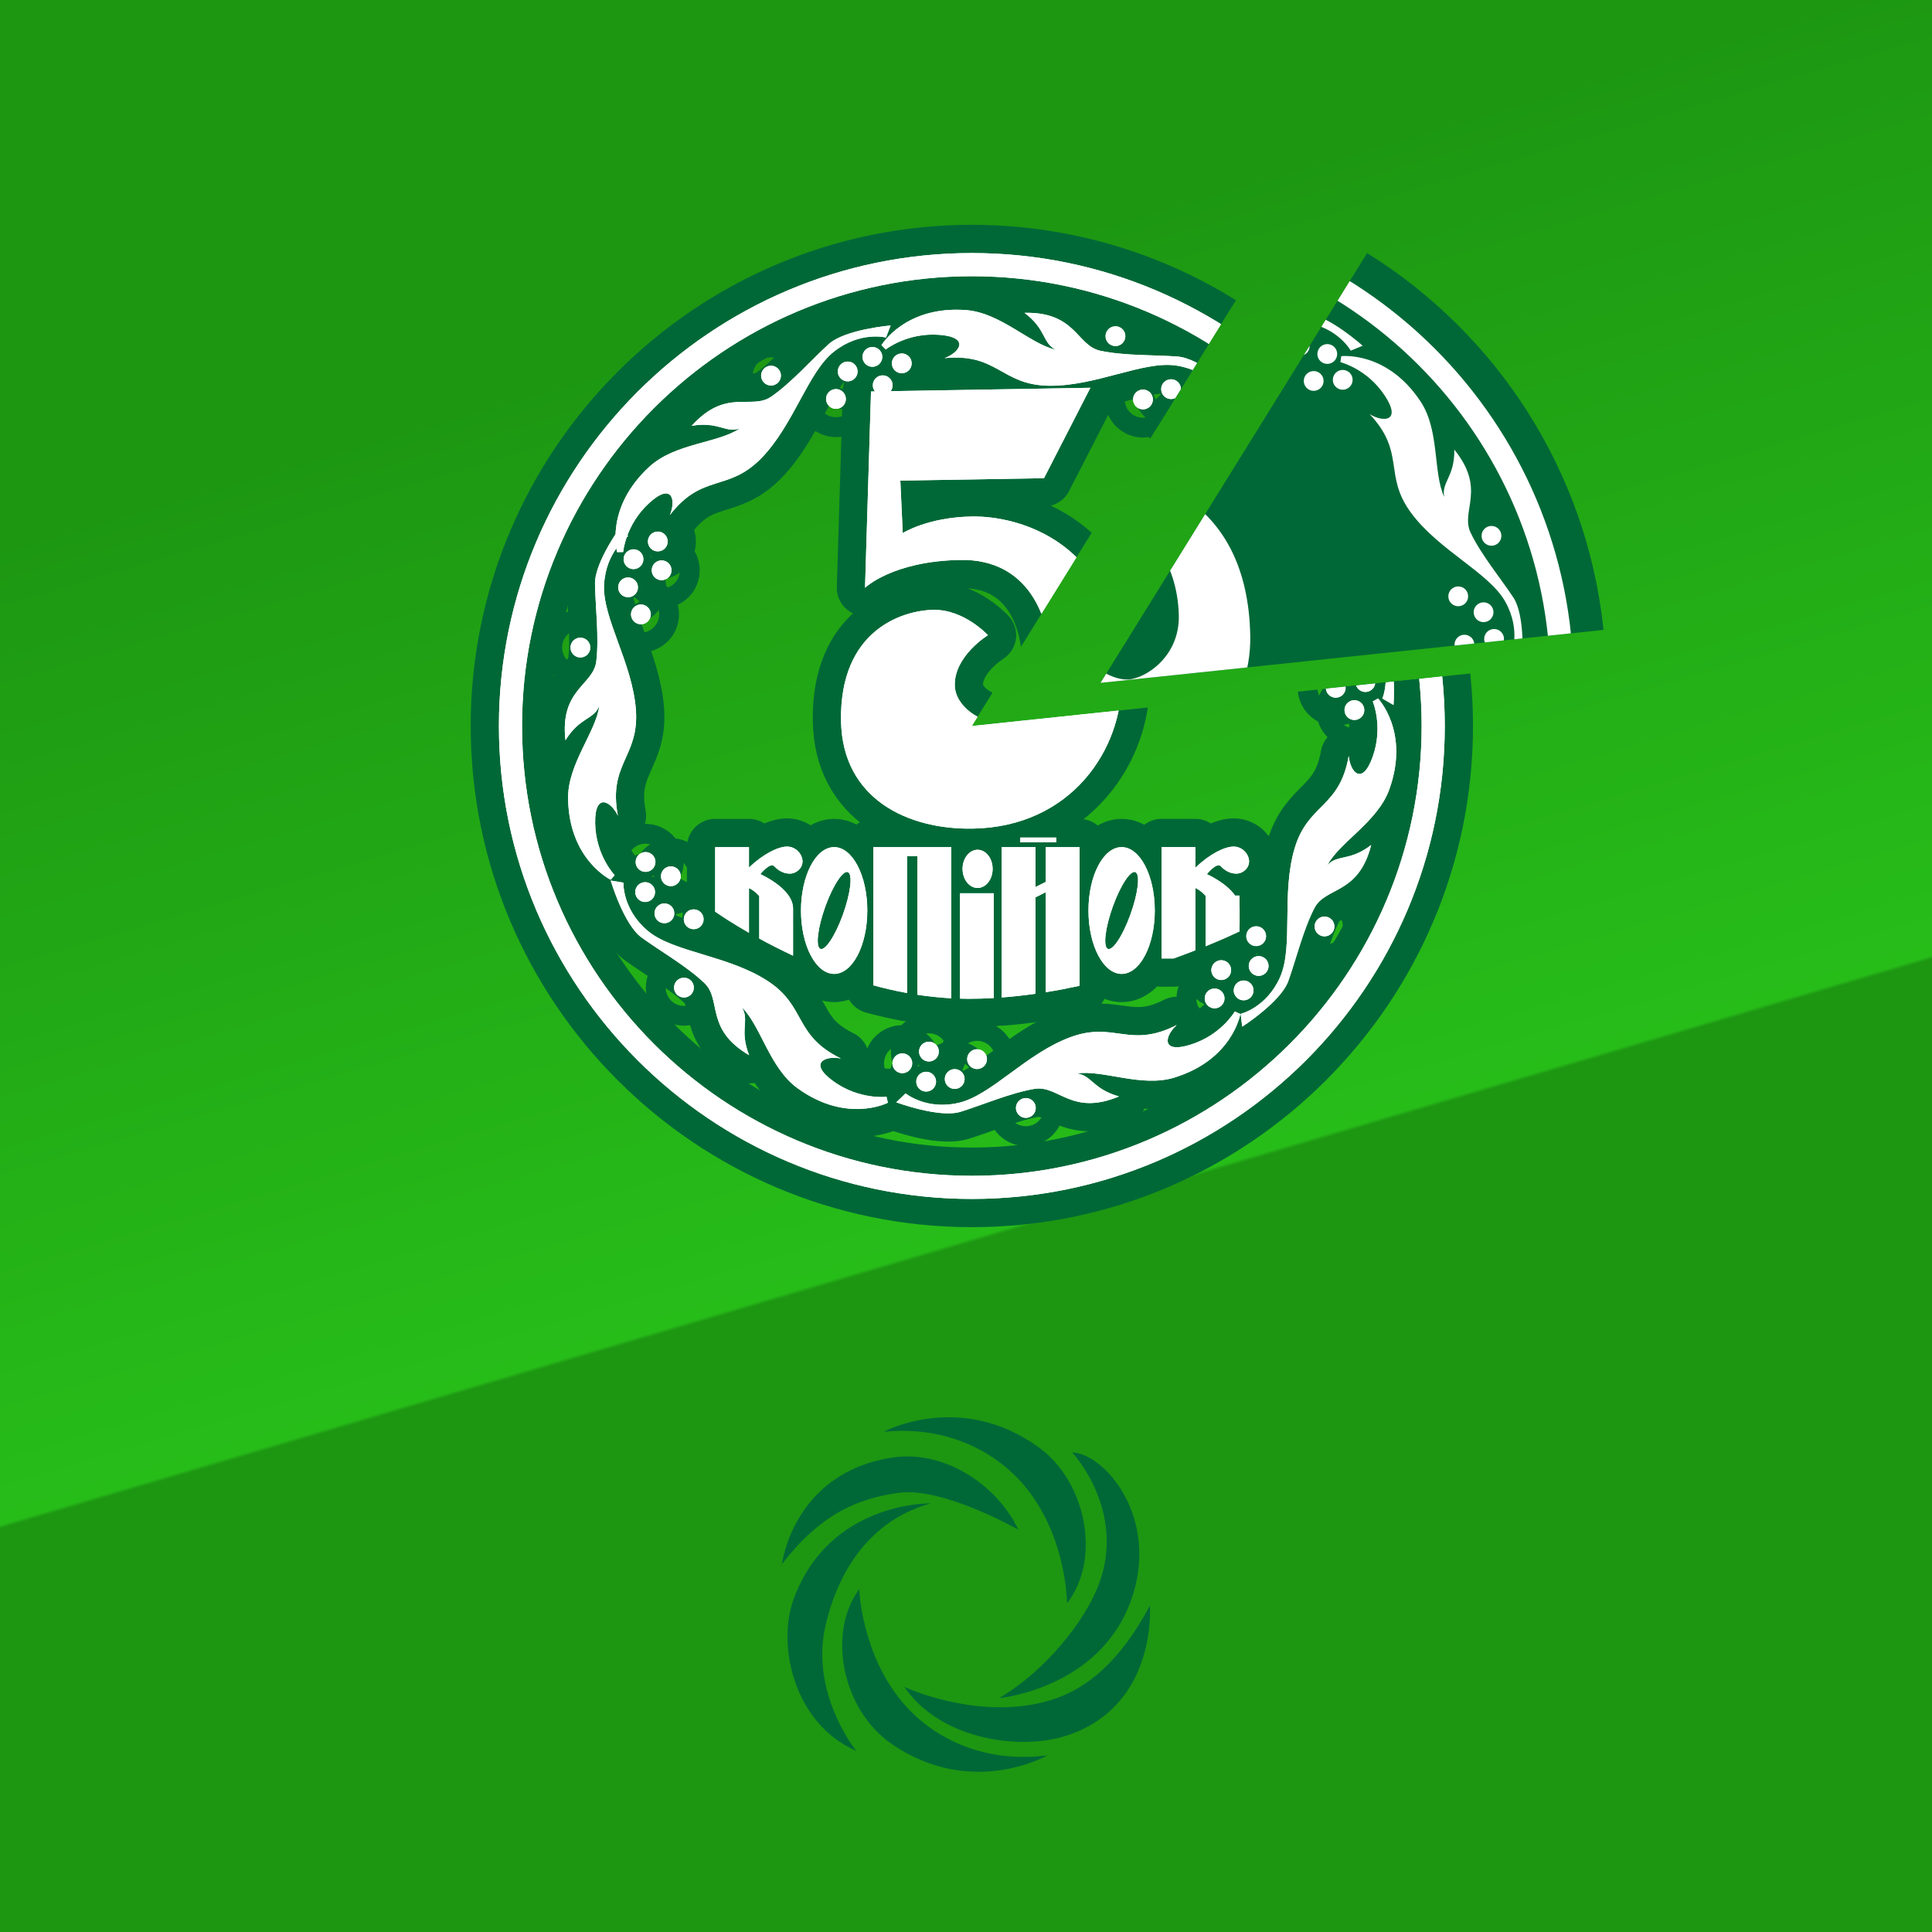 <?xml version="1.0" encoding="utf-8"?>
<!-- Generator: Adobe Illustrator 16.0.0, SVG Export Plug-In . SVG Version: 6.00 Build 0)  -->
<!DOCTYPE svg PUBLIC "-//W3C//DTD SVG 1.1//EN" "http://www.w3.org/Graphics/SVG/1.1/DTD/svg11.dtd">
<svg version="1.1" id="Clipart_2" xmlns="http://www.w3.org/2000/svg" xmlns:xlink="http://www.w3.org/1999/xlink" x="0px" y="0px"
	 width="120px" height="120px" viewBox="0 0 120 120" enable-background="new 0 0 120 120" xml:space="preserve">
<rect x="0" y="0" width="120" height="120" fill="#333333" stroke="none"/>
<linearGradient id="SVGID_1_" gradientUnits="userSpaceOnUse" x1="47.615" y1="17.991" x2="81.615" y2="133.323">
	<stop  offset="0" style="stop-color:#1D9612"/>
	<stop  offset="0.5" style="stop-color:#27BD19"/>
	<stop  offset="0.502" style="stop-color:#1D9612"/>
</linearGradient>
<rect fill="url(#SVGID_1_)" width="120" height="120"/>
<g>
	<path fill="#006837" d="M66.598,90.215c0,0,3.406,3.627,1.633,8.244c-0.855,2.226-3.264,5.299-6.165,7.012
		c0,0,6.223-0.573,8.189-6.083C72.068,94.305,68.629,90.289,66.598,90.215z"/>
	<path fill="#006837" d="M56.175,104.778c0,0,4.609,2.161,9.049,0.833c2.349-0.703,4.396-2.508,6.196-5.878
		c0,0,0.504,6.378-5.371,8.129C63.216,108.706,58.379,108.021,56.175,104.778z"/>
	<path fill="#006837" d="M53.369,98.708c0,0,0.119,3.974,2.689,7.032c1.756,2.089,4.888,3.822,8.998,3.288
		c0,0-4.679,2.703-9.652-0.691C52.328,106.236,51.344,101.446,53.369,98.708z"/>
	<path fill="#006837" d="M66.276,99.579c0,0-0.007-3.977-2.489-7.106c-1.695-2.139-4.777-3.958-8.902-3.541
		c0,0,4.754-2.57,9.631,0.963C67.529,92.082,68.379,96.898,66.276,99.579z"/>
	<path fill="#006837" d="M57.806,93.376c0,0-6.308-0.131-8.519,5.969c-1.042,2.881,0.037,7.725,3.895,9.404
		c0,0-2.882-3.538-1.909-7.777C51.898,98.241,53.582,94.563,57.806,93.376z"/>
	<path fill="#006837" d="M48.57,97.146c0,0,0.688-5.703,6.902-6.619c3.202-0.473,6.471,1.717,7.777,4.483c0,0-4.648-2.656-7.42-2.29
		C52.626,93.144,50.532,94.611,48.57,97.146z"/>
</g>
<g>
	<defs>
		<path id="SVGID_27_" d="M60.363,45.094l16.556-26.695c-4.808-2.988-10.479-4.718-16.556-4.718
			c-17.35,0-31.413,14.064-31.413,31.413s14.063,31.413,31.413,31.413s31.413-14.064,31.413-31.413c0-1.111-0.06-2.209-0.172-3.291
			L60.363,45.094z"/>
	</defs>
	<clipPath id="SVGID_2_">
		<use xlink:href="#SVGID_27_"  overflow="visible"/>
	</clipPath>
	<g clip-path="url(#SVGID_2_)">
		<g>
			
				<path fill="none" stroke="#006837" stroke-width="3.507" stroke-linecap="round" stroke-linejoin="round" stroke-miterlimit="10" d="
				M54.1,24.316l13.625-0.23l-2.881,5.615l-8.923,0.151l0.15,3.261c0,0,1.52-0.985,4.303-1.032
				c2.782-0.047,9.143,1.476,9.289,10.112c0.072,4.318-3.108,9.17-9.25,9.274c-4.03,0.068-8.093-1.842-8.175-6.688
				c-0.096-5.65,3.818-6.868,5.737-6.9c1.919-0.032,3.386,1.574,3.386,1.574s-2.09,1.283-2.058,3.107
				c0.021,1.357,1.671,2.342,2.726,2.324c1.057-0.018,3.24-1.37,3.196-3.961c-0.043-2.591-1.353-6.215-5.574-6.144
				c-4.222,0.071-5.922,1.731-5.922,1.731L54.1,24.316z"/>
			<g>
				
					<path fill="none" stroke="#006837" stroke-width="3.507" stroke-linecap="round" stroke-linejoin="round" stroke-miterlimit="10" d="
					M38.378,50.665c-0.618-3.245,1.324-3.636,1.12-6.554c-0.203-2.918-2.096-5.731-1.978-7.809c0.119-2.078,1.487-2.998,1.487-2.998
					l-0.37-0.711c0,0-1.705,2.284-1.681,3.667c0.022,1.384,0.261,3.327,0.081,4.817c-0.18,1.489-2.277,1.729-1.916,4.902
					c0.897-1.451,1.751-1.26,2.105-2.138c-0.218,1.644-1.979,3.622-1.941,5.773c0.064,3.792,2.648,5.029,2.648,5.029l0.242-0.286
					c0,0-1.176-1.226-1.209-3.224C36.935,49.177,37.954,49.774,38.378,50.665z"/>
				
					<circle fill="none" stroke="#006837" stroke-width="3.507" stroke-linecap="round" stroke-linejoin="round" stroke-miterlimit="10" cx="36.049" cy="40.222" r="0.615"/>
				
					<circle fill="none" stroke="#006837" stroke-width="3.507" stroke-linecap="round" stroke-linejoin="round" stroke-miterlimit="10" cx="39.808" cy="38.16" r="0.615"/>
				
					<circle fill="none" stroke="#006837" stroke-width="3.507" stroke-linecap="round" stroke-linejoin="round" stroke-miterlimit="10" cx="39.01" cy="36.481" r="0.615"/>
				
					<circle fill="none" stroke="#006837" stroke-width="3.507" stroke-linecap="round" stroke-linejoin="round" stroke-miterlimit="10" cx="41.094" cy="35.421" r="0.615"/>
				
					<circle fill="none" stroke="#006837" stroke-width="3.507" stroke-linecap="round" stroke-linejoin="round" stroke-miterlimit="10" cx="40.858" cy="33.632" r="0.615"/>
				
					<circle fill="none" stroke="#006837" stroke-width="3.507" stroke-linecap="round" stroke-linejoin="round" stroke-miterlimit="10" cx="39.348" cy="34.733" r="0.615"/>
			</g>
			<g>
				
					<path fill="none" stroke="#006837" stroke-width="3.507" stroke-linecap="round" stroke-linejoin="round" stroke-miterlimit="10" d="
					M51.76,67.157c-1.586-1.148-0.496-1.604,0.471-1.411c-2.966-1.453-2.114-3.24-4.57-4.829c-2.455-1.589-5.842-1.763-7.432-3.105
					c-1.59-1.342-1.506-2.989-1.506-2.989l-0.79-0.13c0,0,0.804,2.734,1.924,3.545c1.12,0.812,2.818,1.788,3.9,2.826
					c1.084,1.039,0.018,2.86,2.771,4.475c-0.62-1.589,0.044-2.157-0.444-2.967c1.184,1.161,1.708,3.756,3.452,5.019
					c3.07,2.224,5.611,0.901,5.611,0.901l-0.083-0.367C55.063,68.124,53.377,68.329,51.76,67.157z"/>
				
					<circle fill="none" stroke="#006837" stroke-width="3.507" stroke-linecap="round" stroke-linejoin="round" stroke-miterlimit="10" cx="42.481" cy="61.342" r="0.615"/>
				
					<circle fill="none" stroke="#006837" stroke-width="3.507" stroke-linecap="round" stroke-linejoin="round" stroke-miterlimit="10" cx="43.087" cy="57.098" r="0.615"/>
				
					<circle fill="none" stroke="#006837" stroke-width="3.507" stroke-linecap="round" stroke-linejoin="round" stroke-miterlimit="10" cx="41.267" cy="56.728" r="0.615"/>
				
					<circle fill="none" stroke="#006837" stroke-width="3.507" stroke-linecap="round" stroke-linejoin="round" stroke-miterlimit="10" cx="41.668" cy="54.426" r="0.615"/>
				
					<circle fill="none" stroke="#006837" stroke-width="3.507" stroke-linecap="round" stroke-linejoin="round" stroke-miterlimit="10" cx="40.096" cy="53.539" r="0.615"/>
				
					<circle fill="none" stroke="#006837" stroke-width="3.507" stroke-linecap="round" stroke-linejoin="round" stroke-miterlimit="10" cx="40.071" cy="55.409" r="0.615"/>
			</g>
			<g>
				
					<path fill="none" stroke="#006837" stroke-width="3.507" stroke-linecap="round" stroke-linejoin="round" stroke-miterlimit="10" d="
					M73.092,63.664c-2.941,1.5-3.859-0.254-6.605,0.756c-2.744,1.011-4.916,3.613-6.944,4.08c-2.028,0.467-3.294-0.589-3.294-0.589
					l-0.579,0.555c0,0,2.669,0.998,3.99,0.589c1.322-0.408,3.121-1.181,4.603-1.424c1.48-0.244,2.297,1.703,5.241,0.47
					c-1.643-0.458-1.699-1.33-2.641-1.425c1.64-0.25,4.03,0.888,6.087,0.252c3.621-1.121,4.089-3.947,4.089-3.947l-0.344-0.154
					c0,0-0.848,1.471-2.757,2.062C72.068,65.466,72.356,64.32,73.092,63.664z"/>
				
					<circle fill="none" stroke="#006837" stroke-width="3.507" stroke-linecap="round" stroke-linejoin="round" stroke-miterlimit="10" cx="63.717" cy="68.817" r="0.615"/>
				
					<circle fill="none" stroke="#006837" stroke-width="3.507" stroke-linecap="round" stroke-linejoin="round" stroke-miterlimit="10" cx="60.687" cy="65.785" r="0.615"/>
				
					<circle fill="none" stroke="#006837" stroke-width="3.507" stroke-linecap="round" stroke-linejoin="round" stroke-miterlimit="10" cx="59.298" cy="67.02" r="0.615"/>
				
					<circle fill="none" stroke="#006837" stroke-width="3.507" stroke-linecap="round" stroke-linejoin="round" stroke-miterlimit="10" cx="57.698" cy="65.316" r="0.615"/>
				
					<circle fill="none" stroke="#006837" stroke-width="3.507" stroke-linecap="round" stroke-linejoin="round" stroke-miterlimit="10" cx="56.045" cy="66.042" r="0.615"/>
				
					<circle fill="none" stroke="#006837" stroke-width="3.507" stroke-linecap="round" stroke-linejoin="round" stroke-miterlimit="10" cx="57.525" cy="67.184" r="0.615"/>
			</g>
			<g>
				
					<path fill="none" stroke="#006837" stroke-width="3.507" stroke-linecap="round" stroke-linejoin="round" stroke-miterlimit="10" d="
					M86.295,49.024c1.278-3.57-0.702-5.64-0.702-5.64l-0.329,0.182c0,0,0.668,1.562-0.005,3.444
					c-0.66,1.843-1.403,0.923-1.487-0.059c-0.565,3.254-2.52,2.936-3.359,5.737c-0.84,2.802-0.062,6.102-0.904,8.004
					c-0.845,1.902-2.449,2.281-2.449,2.281l0.096,0.795c0,0,2.4-1.535,2.866-2.838c0.467-1.303,0.929-3.206,1.623-4.535
					c0.694-1.331,2.741-0.815,3.522-3.911c-1.353,1.04-2.083,0.561-2.725,1.256C83.225,52.281,85.571,51.052,86.295,49.024z"/>
				
					<circle fill="none" stroke="#006837" stroke-width="3.507" stroke-linecap="round" stroke-linejoin="round" stroke-miterlimit="10" cx="82.267" cy="57.544" r="0.615"/>
				
					<circle fill="none" stroke="#006837" stroke-width="3.507" stroke-linecap="round" stroke-linejoin="round" stroke-miterlimit="10" cx="78.023" cy="58.148" r="0.615"/>
				
					<circle fill="none" stroke="#006837" stroke-width="3.507" stroke-linecap="round" stroke-linejoin="round" stroke-miterlimit="10" cx="78.177" cy="59.999" r="0.615"/>
				
					<circle fill="none" stroke="#006837" stroke-width="3.507" stroke-linecap="round" stroke-linejoin="round" stroke-miterlimit="10" cx="75.853" cy="60.256" r="0.615"/>
				
					<circle fill="none" stroke="#006837" stroke-width="3.507" stroke-linecap="round" stroke-linejoin="round" stroke-miterlimit="10" cx="75.442" cy="62.014" r="0.615"/>
				
					<circle fill="none" stroke="#006837" stroke-width="3.507" stroke-linecap="round" stroke-linejoin="round" stroke-miterlimit="10" cx="77.244" cy="61.516" r="0.615"/>
			</g>
			<g>
				
					<path fill="none" stroke="#006837" stroke-width="3.507" stroke-linecap="round" stroke-linejoin="round" stroke-miterlimit="10" d="
					M77.076,28.4c2.264,2.406,0.835,3.777,2.572,6.131c1.737,2.353,4.844,3.711,5.858,5.528s0.355,3.328,0.355,3.328l0.693,0.401
					c0,0,0.212-2.842-0.55-3.997c-0.763-1.155-2.006-2.667-2.653-4.02c-0.647-1.354,0.992-2.683-1.013-5.165
					c0.02,1.705-0.803,2.002-0.631,2.933c-0.698-1.504-0.273-4.117-1.46-5.914c-2.089-3.165-4.933-2.823-4.933-2.823l-0.052,0.372
					c0,0,1.65,0.403,2.75,2.072C79.093,28.88,77.912,28.923,77.076,28.4z"/>
				
					<circle fill="none" stroke="#006837" stroke-width="3.507" stroke-linecap="round" stroke-linejoin="round" stroke-miterlimit="10" cx="84.645" cy="35.961" r="0.615"/>
				
					<circle fill="none" stroke="#006837" stroke-width="3.507" stroke-linecap="round" stroke-linejoin="round" stroke-miterlimit="10" cx="82.581" cy="39.719" r="0.615"/>
				
					<circle fill="none" stroke="#006837" stroke-width="3.507" stroke-linecap="round" stroke-linejoin="round" stroke-miterlimit="10" cx="84.153" cy="40.707" r="0.615"/>
				
					<circle fill="none" stroke="#006837" stroke-width="3.507" stroke-linecap="round" stroke-linejoin="round" stroke-miterlimit="10" cx="82.965" cy="42.719" r="0.615"/>
				
					<circle fill="none" stroke="#006837" stroke-width="3.507" stroke-linecap="round" stroke-linejoin="round" stroke-miterlimit="10" cx="84.124" cy="44.104" r="0.615"/>
				
					<circle fill="none" stroke="#006837" stroke-width="3.507" stroke-linecap="round" stroke-linejoin="round" stroke-miterlimit="10" cx="84.807" cy="42.364" r="0.615"/>
			</g>
			<g>
				
					<path fill="none" stroke="#006837" stroke-width="3.507" stroke-linecap="round" stroke-linejoin="round" stroke-miterlimit="10" d="
					M58.671,22.244c3.288-0.319,3.5,1.649,6.425,1.714c2.924,0.065,5.897-1.562,7.955-1.254c2.059,0.309,2.851,1.755,2.851,1.755
					l0.742-0.304c0,0-2.118-1.906-3.498-2.009c-1.381-0.104-3.337-0.044-4.805-0.36c-1.466-0.315-1.514-2.426-4.706-2.356
					c1.363,1.027,1.095,1.859,1.937,2.293c-1.617-0.368-3.425-2.302-5.572-2.463c-3.781-0.282-5.249,2.177-5.249,2.177l0.263,0.269
					c0,0,1.327-1.059,3.32-0.91C60.284,20.941,59.597,21.902,58.671,22.244z"/>
				
					<circle fill="none" stroke="#006837" stroke-width="3.507" stroke-linecap="round" stroke-linejoin="round" stroke-miterlimit="10" cx="69.283" cy="20.88" r="0.615"/>
				
					<circle fill="none" stroke="#006837" stroke-width="3.507" stroke-linecap="round" stroke-linejoin="round" stroke-miterlimit="10" cx="70.993" cy="24.811" r="0.615"/>
				
					<circle fill="none" stroke="#006837" stroke-width="3.507" stroke-linecap="round" stroke-linejoin="round" stroke-miterlimit="10" cx="72.737" cy="24.171" r="0.614"/>
				
					<circle fill="none" stroke="#006837" stroke-width="3.507" stroke-linecap="round" stroke-linejoin="round" stroke-miterlimit="10" cx="73.602" cy="26.342" r="0.615"/>
				
					<circle fill="none" stroke="#006837" stroke-width="3.507" stroke-linecap="round" stroke-linejoin="round" stroke-miterlimit="10" cx="75.405" cy="26.272" r="0.615"/>
				
					<circle fill="none" stroke="#006837" stroke-width="3.507" stroke-linecap="round" stroke-linejoin="round" stroke-miterlimit="10" cx="74.447" cy="24.667" r="0.615"/>
			</g>
			<g>
				
					<path fill="none" stroke="#006837" stroke-width="3.507" stroke-linecap="round" stroke-linejoin="round" stroke-miterlimit="10" d="
					M41.607,31.99c2.021-2.612,3.601-1.417,5.652-3.501c2.052-2.084,2.905-5.365,4.541-6.652c1.635-1.287,3.23-0.872,3.23-0.872
					l0.288-0.748c0,0-2.841,0.235-3.86,1.169c-1.022,0.934-2.32,2.399-3.556,3.251s-2.805-0.561-4.941,1.811
					c1.682-0.288,2.104,0.478,2.995,0.163c-1.376,0.925-4.023,0.915-5.611,2.368c-2.798,2.56-2.015,5.315-2.015,5.315l0.376-0.007
					c0,0,0.14-1.693,1.614-3.041C41.765,29.923,41.992,31.082,41.607,31.99z"/>
				
					<circle fill="none" stroke="#006837" stroke-width="3.507" stroke-linecap="round" stroke-linejoin="round" stroke-miterlimit="10" cx="47.889" cy="23.331" r="0.615"/>
				
					<circle fill="none" stroke="#006837" stroke-width="3.507" stroke-linecap="round" stroke-linejoin="round" stroke-miterlimit="10" cx="51.923" cy="24.781" r="0.615"/>
				
					<circle fill="none" stroke="#006837" stroke-width="3.507" stroke-linecap="round" stroke-linejoin="round" stroke-miterlimit="10" cx="52.652" cy="23.072" r="0.615"/>
				
					<circle fill="none" stroke="#006837" stroke-width="3.507" stroke-linecap="round" stroke-linejoin="round" stroke-miterlimit="10" cx="54.827" cy="23.93" r="0.615"/>
				
					<circle fill="none" stroke="#006837" stroke-width="3.507" stroke-linecap="round" stroke-linejoin="round" stroke-miterlimit="10" cx="56.011" cy="22.569" r="0.615"/>
				
					<circle fill="none" stroke="#006837" stroke-width="3.507" stroke-linecap="round" stroke-linejoin="round" stroke-miterlimit="10" cx="54.186" cy="22.167" r="0.615"/>
			</g>
			
				<path fill="none" stroke="#006837" stroke-width="3.507" stroke-linecap="round" stroke-linejoin="round" stroke-miterlimit="10" d="
				M48.086,53.801c0.251,0.264,0.574,0.462,0.969,0.462c0.396,0,0.791-0.33,0.791-0.758c0-0.428-0.395-0.922-0.958-0.922
				c-0.564,0-1.485,0.461-2.348,1.284c-0.008,0.008-0.014,0.014-0.021,0.021v-1.272H44.42v4.009c0.4,0.276,1.123,0.753,2.099,1.312
				v-2.779c0.409,0.198,0.64,0.506,0.64,0.506v2.632c0.625,0.342,1.328,0.703,2.099,1.062v-2.933c0-1.24-2.034-2.13-2.034-2.13
				S47.833,53.538,48.086,53.801z"/>
			
				<path fill="none" stroke="#006837" stroke-width="3.507" stroke-linecap="round" stroke-linejoin="round" stroke-miterlimit="10" d="
				M75.822,53.801c0.251,0.264,0.574,0.462,0.969,0.462c0.396,0,0.792-0.33,0.792-0.758c0-0.428-0.396-0.922-0.96-0.922
				c-0.563,0-1.483,0.461-2.347,1.284c-0.011,0.011-0.021,0.021-0.031,0.031v-1.283h-2.099v6.917h0.747
				c0.484-0.174,0.935-0.344,1.352-0.507v-3.873c0.372,0.177,0.599,0.444,0.64,0.497v3.122c1.032-0.42,1.765-0.759,2.099-0.918
				V57.45c0.003,0.001,0.007,0.001,0.01,0.003v-1.027c0-0.035-0.008-0.069-0.01-0.104v-0.696h-0.271
				c-0.557-0.805-1.753-1.33-1.753-1.33S75.57,53.538,75.822,53.801z"/>
			
				<path fill="none" stroke="#006837" stroke-width="3.507" stroke-linecap="round" stroke-linejoin="round" stroke-miterlimit="10" d="
				M61.728,61.989v-6.507H59.63v6.544c0.175,0.004,0.349,0.01,0.522,0.01C60.679,62.037,61.203,62.02,61.728,61.989z"/>
			
				<path fill="none" stroke="#006837" stroke-width="3.507" stroke-linecap="round" stroke-linejoin="round" stroke-miterlimit="10" d="
				M58.936,52.616h-1.953h-0.64h-1.97h-0.127v8.585c0.681,0.185,1.381,0.347,2.097,0.478v-8.503h0.64v8.611
				c0.689,0.106,1.39,0.179,2.099,0.218v-9.388H58.936z"/>
			
				<path fill="none" stroke="#006837" stroke-width="3.507" stroke-linecap="round" stroke-linejoin="round" stroke-miterlimit="10" d="
				M64.956,52.616v2.159l-0.641,0.322v-2.481h-2.099v9.338c0.705-0.053,1.406-0.131,2.099-0.23v-5.988l0.641-0.322v6.214
				c0.712-0.115,1.413-0.25,2.097-0.399v-8.613H64.956z"/>
			
				<rect x="63.374" y="52.023" fill="none" stroke="#006837" stroke-width="3.507" stroke-linecap="round" stroke-linejoin="round" stroke-miterlimit="10" width="2.228" height="0.296"/>
			
				<ellipse fill="none" stroke="#006837" stroke-width="3.507" stroke-linecap="round" stroke-linejoin="round" stroke-miterlimit="10" cx="60.72" cy="53.967" rx="0.934" ry="1.186"/>
			
				<path fill="none" stroke="#006837" stroke-width="3.507" stroke-linecap="round" stroke-linejoin="round" stroke-miterlimit="10" d="
				M51.811,52.616c-1.137,0-2.06,1.762-2.06,3.937s0.923,3.937,2.06,3.937c1.138,0,2.059-1.762,2.059-3.937
				S52.948,52.616,51.811,52.616z M50.946,58.932c-0.298-0.147-0.153-1.333,0.324-2.647c0.477-1.315,1.105-2.26,1.403-2.112
				c0.3,0.147,0.154,1.333-0.323,2.646C51.874,58.134,51.245,59.08,50.946,58.932z"/>
			
				<path fill="none" stroke="#006837" stroke-width="3.507" stroke-linecap="round" stroke-linejoin="round" stroke-miterlimit="10" d="
				M69.667,52.616c-1.137,0-2.06,1.762-2.06,3.937s0.923,3.937,2.06,3.937c1.138,0,2.059-1.762,2.059-3.937
				S70.805,52.616,69.667,52.616z M68.803,58.932c-0.298-0.147-0.153-1.333,0.324-2.647c0.476-1.315,1.104-2.26,1.403-2.112
				c0.299,0.147,0.154,1.333-0.324,2.646C69.73,58.134,69.102,59.08,68.803,58.932z"/>
			
				<path fill="none" stroke="#006837" stroke-width="3.507" stroke-linecap="round" stroke-linejoin="round" stroke-miterlimit="10" d="
				M60.363,74.468c-16.196,0-29.374-13.177-29.374-29.375s13.178-29.375,29.374-29.375c16.197,0,29.374,13.177,29.374,29.375
				S76.561,74.468,60.363,74.468z M60.363,17.157c-15.404,0-27.938,12.533-27.938,27.937c0,15.405,12.533,27.937,27.938,27.937
				c15.405,0,27.938-12.532,27.938-27.937C88.301,29.689,75.769,17.157,60.363,17.157z"/>
		</g>
		<g>
			<path fill-rule="evenodd" clip-rule="evenodd" fill="#FFFFFF" d="M54.1,24.316l13.625-0.23l-2.881,5.615l-8.923,0.151l0.15,3.261
				c0,0,1.52-0.985,4.303-1.032c2.782-0.047,9.143,1.476,9.289,10.112c0.072,4.318-3.108,9.17-9.25,9.274
				c-4.03,0.068-8.093-1.842-8.175-6.688c-0.096-5.65,3.818-6.868,5.737-6.9c1.919-0.032,3.386,1.574,3.386,1.574
				s-2.09,1.283-2.058,3.107c0.021,1.357,1.671,2.342,2.726,2.324c1.057-0.018,3.24-1.37,3.196-3.961
				c-0.043-2.591-1.353-6.215-5.574-6.144c-4.222,0.071-5.922,1.731-5.922,1.731L54.1,24.316z"/>
			<g>
				<path fill-rule="evenodd" clip-rule="evenodd" fill="#FFFFFF" d="M38.378,50.665c-0.618-3.245,1.324-3.636,1.12-6.554
					c-0.203-2.918-2.096-5.731-1.978-7.809c0.119-2.078,1.487-2.998,1.487-2.998l-0.37-0.711c0,0-1.705,2.284-1.681,3.667
					c0.022,1.384,0.261,3.327,0.081,4.817c-0.18,1.489-2.277,1.729-1.916,4.902c0.897-1.451,1.751-1.26,2.105-2.138
					c-0.218,1.644-1.979,3.622-1.941,5.773c0.064,3.792,2.648,5.029,2.648,5.029l0.242-0.286c0,0-1.176-1.226-1.209-3.224
					C36.935,49.177,37.954,49.774,38.378,50.665z"/>
				<circle fill-rule="evenodd" clip-rule="evenodd" fill="#FFFFFF" cx="36.049" cy="40.222" r="0.615"/>
				<circle fill-rule="evenodd" clip-rule="evenodd" fill="#FFFFFF" cx="39.808" cy="38.16" r="0.615"/>
				<circle fill-rule="evenodd" clip-rule="evenodd" fill="#FFFFFF" cx="39.01" cy="36.481" r="0.615"/>
				<circle fill-rule="evenodd" clip-rule="evenodd" fill="#FFFFFF" cx="41.094" cy="35.421" r="0.615"/>
				<circle fill-rule="evenodd" clip-rule="evenodd" fill="#FFFFFF" cx="40.858" cy="33.632" r="0.615"/>
				<circle fill-rule="evenodd" clip-rule="evenodd" fill="#FFFFFF" cx="39.348" cy="34.733" r="0.615"/>
			</g>
			<g>
				<path fill-rule="evenodd" clip-rule="evenodd" fill="#FFFFFF" d="M51.76,67.157c-1.586-1.148-0.496-1.604,0.471-1.411
					c-2.966-1.453-2.114-3.24-4.57-4.829c-2.455-1.589-5.842-1.763-7.432-3.105c-1.59-1.342-1.506-2.989-1.506-2.989l-0.79-0.13
					c0,0,0.804,2.734,1.924,3.545c1.12,0.812,2.818,1.788,3.9,2.826c1.084,1.039,0.018,2.86,2.771,4.475
					c-0.62-1.589,0.044-2.157-0.444-2.967c1.184,1.161,1.708,3.756,3.452,5.019c3.07,2.224,5.611,0.901,5.611,0.901l-0.083-0.367
					C55.063,68.124,53.377,68.329,51.76,67.157z"/>
				<circle fill-rule="evenodd" clip-rule="evenodd" fill="#FFFFFF" cx="42.481" cy="61.342" r="0.615"/>
				<circle fill-rule="evenodd" clip-rule="evenodd" fill="#FFFFFF" cx="43.087" cy="57.098" r="0.615"/>
				<circle fill-rule="evenodd" clip-rule="evenodd" fill="#FFFFFF" cx="41.267" cy="56.728" r="0.615"/>
				<circle fill-rule="evenodd" clip-rule="evenodd" fill="#FFFFFF" cx="41.668" cy="54.426" r="0.615"/>
				<circle fill-rule="evenodd" clip-rule="evenodd" fill="#FFFFFF" cx="40.096" cy="53.539" r="0.615"/>
				<circle fill-rule="evenodd" clip-rule="evenodd" fill="#FFFFFF" cx="40.071" cy="55.409" r="0.615"/>
			</g>
			<g>
				<path fill-rule="evenodd" clip-rule="evenodd" fill="#FFFFFF" d="M73.092,63.664c-2.941,1.5-3.859-0.254-6.605,0.756
					c-2.744,1.011-4.916,3.613-6.944,4.08c-2.028,0.467-3.294-0.589-3.294-0.589l-0.579,0.555c0,0,2.669,0.998,3.99,0.589
					c1.322-0.408,3.121-1.181,4.603-1.424c1.48-0.244,2.297,1.703,5.241,0.47c-1.643-0.458-1.699-1.33-2.641-1.425
					c1.64-0.25,4.03,0.888,6.087,0.252c3.621-1.121,4.089-3.947,4.089-3.947l-0.344-0.154c0,0-0.848,1.471-2.757,2.062
					C72.068,65.466,72.356,64.32,73.092,63.664z"/>
				<circle fill-rule="evenodd" clip-rule="evenodd" fill="#FFFFFF" cx="63.717" cy="68.817" r="0.615"/>
				<circle fill-rule="evenodd" clip-rule="evenodd" fill="#FFFFFF" cx="60.687" cy="65.785" r="0.615"/>
				<circle fill-rule="evenodd" clip-rule="evenodd" fill="#FFFFFF" cx="59.298" cy="67.02" r="0.615"/>
				<circle fill-rule="evenodd" clip-rule="evenodd" fill="#FFFFFF" cx="57.698" cy="65.316" r="0.615"/>
				<circle fill-rule="evenodd" clip-rule="evenodd" fill="#FFFFFF" cx="56.045" cy="66.042" r="0.615"/>
				<circle fill-rule="evenodd" clip-rule="evenodd" fill="#FFFFFF" cx="57.525" cy="67.184" r="0.615"/>
			</g>
			<g>
				<path fill-rule="evenodd" clip-rule="evenodd" fill="#FFFFFF" d="M86.295,49.024c1.278-3.57-0.702-5.64-0.702-5.64l-0.329,0.182
					c0,0,0.668,1.562-0.005,3.444c-0.66,1.843-1.403,0.923-1.487-0.059c-0.565,3.254-2.52,2.936-3.359,5.737
					c-0.84,2.802-0.062,6.102-0.904,8.004c-0.845,1.902-2.449,2.281-2.449,2.281l0.096,0.795c0,0,2.4-1.535,2.866-2.838
					c0.467-1.303,0.929-3.206,1.623-4.535c0.694-1.331,2.741-0.815,3.522-3.911c-1.353,1.04-2.083,0.561-2.725,1.256
					C83.225,52.281,85.571,51.052,86.295,49.024z"/>
				<circle fill-rule="evenodd" clip-rule="evenodd" fill="#FFFFFF" cx="82.267" cy="57.544" r="0.615"/>
				<circle fill-rule="evenodd" clip-rule="evenodd" fill="#FFFFFF" cx="78.023" cy="58.148" r="0.615"/>
				<circle fill-rule="evenodd" clip-rule="evenodd" fill="#FFFFFF" cx="78.177" cy="59.999" r="0.615"/>
				<circle fill-rule="evenodd" clip-rule="evenodd" fill="#FFFFFF" cx="75.853" cy="60.256" r="0.615"/>
				<circle fill-rule="evenodd" clip-rule="evenodd" fill="#FFFFFF" cx="75.442" cy="62.014" r="0.615"/>
				<circle fill-rule="evenodd" clip-rule="evenodd" fill="#FFFFFF" cx="77.244" cy="61.516" r="0.615"/>
			</g>
			<g>
				<path fill-rule="evenodd" clip-rule="evenodd" fill="#FFFFFF" d="M77.076,28.4c2.264,2.406,0.835,3.777,2.572,6.131
					c1.737,2.353,4.844,3.711,5.858,5.528s0.355,3.328,0.355,3.328l0.693,0.401c0,0,0.212-2.842-0.55-3.997
					c-0.763-1.155-2.006-2.667-2.653-4.02c-0.647-1.354,0.992-2.683-1.013-5.165c0.02,1.705-0.803,2.002-0.631,2.933
					c-0.698-1.504-0.273-4.117-1.46-5.914c-2.089-3.165-4.933-2.823-4.933-2.823l-0.052,0.372c0,0,1.65,0.403,2.75,2.072
					C79.093,28.88,77.912,28.923,77.076,28.4z"/>
				<circle fill-rule="evenodd" clip-rule="evenodd" fill="#FFFFFF" cx="84.645" cy="35.961" r="0.615"/>
				<circle fill-rule="evenodd" clip-rule="evenodd" fill="#FFFFFF" cx="82.581" cy="39.719" r="0.615"/>
				<circle fill-rule="evenodd" clip-rule="evenodd" fill="#FFFFFF" cx="84.153" cy="40.707" r="0.615"/>
				<circle fill-rule="evenodd" clip-rule="evenodd" fill="#FFFFFF" cx="82.965" cy="42.719" r="0.615"/>
				<circle fill-rule="evenodd" clip-rule="evenodd" fill="#FFFFFF" cx="84.124" cy="44.104" r="0.615"/>
				<circle fill-rule="evenodd" clip-rule="evenodd" fill="#FFFFFF" cx="84.807" cy="42.364" r="0.615"/>
			</g>
			<g>
				<path fill-rule="evenodd" clip-rule="evenodd" fill="#FFFFFF" d="M58.671,22.244c3.288-0.319,3.5,1.649,6.425,1.714
					c2.924,0.065,5.897-1.562,7.955-1.254c2.059,0.309,2.851,1.755,2.851,1.755l0.742-0.304c0,0-2.118-1.906-3.498-2.009
					c-1.381-0.104-3.337-0.044-4.805-0.36c-1.466-0.315-1.514-2.426-4.706-2.356c1.363,1.027,1.095,1.859,1.937,2.293
					c-1.617-0.368-3.425-2.302-5.572-2.463c-3.781-0.282-5.249,2.177-5.249,2.177l0.263,0.269c0,0,1.327-1.059,3.32-0.91
					C60.284,20.941,59.597,21.902,58.671,22.244z"/>
				<circle fill-rule="evenodd" clip-rule="evenodd" fill="#FFFFFF" cx="69.283" cy="20.88" r="0.615"/>
				<circle fill-rule="evenodd" clip-rule="evenodd" fill="#FFFFFF" cx="70.993" cy="24.811" r="0.615"/>
				<circle fill-rule="evenodd" clip-rule="evenodd" fill="#FFFFFF" cx="72.737" cy="24.171" r="0.614"/>
				<circle fill-rule="evenodd" clip-rule="evenodd" fill="#FFFFFF" cx="73.602" cy="26.342" r="0.615"/>
				<circle fill-rule="evenodd" clip-rule="evenodd" fill="#FFFFFF" cx="75.405" cy="26.272" r="0.615"/>
				<circle fill-rule="evenodd" clip-rule="evenodd" fill="#FFFFFF" cx="74.447" cy="24.667" r="0.615"/>
			</g>
			<g>
				<path fill-rule="evenodd" clip-rule="evenodd" fill="#FFFFFF" d="M41.607,31.99c2.021-2.612,3.601-1.417,5.652-3.501
					c2.052-2.084,2.905-5.365,4.541-6.652c1.635-1.287,3.23-0.872,3.23-0.872l0.288-0.748c0,0-2.841,0.235-3.86,1.169
					c-1.022,0.934-2.32,2.399-3.556,3.251s-2.805-0.561-4.941,1.811c1.682-0.288,2.104,0.478,2.995,0.163
					c-1.376,0.925-4.023,0.915-5.611,2.368c-2.798,2.56-2.015,5.315-2.015,5.315l0.376-0.007c0,0,0.14-1.693,1.614-3.041
					C41.765,29.923,41.992,31.082,41.607,31.99z"/>
				<circle fill-rule="evenodd" clip-rule="evenodd" fill="#FFFFFF" cx="47.889" cy="23.331" r="0.615"/>
				<circle fill-rule="evenodd" clip-rule="evenodd" fill="#FFFFFF" cx="51.923" cy="24.781" r="0.615"/>
				<circle fill-rule="evenodd" clip-rule="evenodd" fill="#FFFFFF" cx="52.652" cy="23.072" r="0.615"/>
				<circle fill-rule="evenodd" clip-rule="evenodd" fill="#FFFFFF" cx="54.827" cy="23.93" r="0.615"/>
				<circle fill-rule="evenodd" clip-rule="evenodd" fill="#FFFFFF" cx="56.011" cy="22.569" r="0.615"/>
				<circle fill-rule="evenodd" clip-rule="evenodd" fill="#FFFFFF" cx="54.186" cy="22.167" r="0.615"/>
			</g>
			<path fill-rule="evenodd" clip-rule="evenodd" fill="#FFFFFF" d="M48.086,53.801c0.251,0.264,0.574,0.462,0.969,0.462
				c0.396,0,0.791-0.33,0.791-0.758c0-0.428-0.395-0.922-0.958-0.922c-0.564,0-1.485,0.461-2.348,1.284
				c-0.008,0.008-0.014,0.014-0.021,0.021v-1.272H44.42v4.009c0.4,0.276,1.123,0.753,2.099,1.312v-2.779
				c0.409,0.198,0.64,0.506,0.64,0.506v2.632c0.625,0.342,1.328,0.703,2.099,1.062v-2.933c0-1.24-2.034-2.13-2.034-2.13
				S47.833,53.538,48.086,53.801z"/>
			<path fill-rule="evenodd" clip-rule="evenodd" fill="#FFFFFF" d="M75.822,53.801c0.251,0.264,0.574,0.462,0.969,0.462
				c0.396,0,0.792-0.33,0.792-0.758c0-0.428-0.396-0.922-0.96-0.922c-0.563,0-1.483,0.461-2.347,1.284
				c-0.011,0.011-0.021,0.021-0.031,0.031v-1.283h-2.099v6.917h0.747c0.484-0.174,0.935-0.344,1.352-0.507v-3.873
				c0.372,0.177,0.599,0.444,0.64,0.497v3.122c1.032-0.42,1.765-0.759,2.099-0.918V57.45c0.003,0.001,0.007,0.001,0.01,0.003v-1.027
				c0-0.035-0.008-0.069-0.01-0.104v-0.696h-0.271c-0.557-0.805-1.753-1.33-1.753-1.33S75.57,53.538,75.822,53.801z"/>
			<path fill-rule="evenodd" clip-rule="evenodd" fill="#FFFFFF" d="M61.728,61.989v-6.507H59.63v6.544
				c0.175,0.004,0.349,0.01,0.522,0.01C60.679,62.037,61.203,62.02,61.728,61.989z"/>
			<path fill-rule="evenodd" clip-rule="evenodd" fill="#FFFFFF" d="M58.936,52.616h-1.953h-0.64h-1.97h-0.127v8.585
				c0.681,0.185,1.381,0.347,2.097,0.478v-8.503h0.64v8.611c0.689,0.106,1.39,0.179,2.099,0.218v-9.388H58.936z"/>
			<path fill-rule="evenodd" clip-rule="evenodd" fill="#FFFFFF" d="M64.956,52.616v2.159l-0.641,0.322v-2.481h-2.099v9.338
				c0.705-0.053,1.406-0.131,2.099-0.23v-5.988l0.641-0.322v6.214c0.712-0.115,1.413-0.25,2.097-0.399v-8.613H64.956z"/>
			<rect x="63.374" y="52.023" fill-rule="evenodd" clip-rule="evenodd" fill="#FFFFFF" width="2.228" height="0.296"/>
			<ellipse fill-rule="evenodd" clip-rule="evenodd" fill="#FFFFFF" cx="60.72" cy="53.967" rx="0.934" ry="1.186"/>
			<path fill-rule="evenodd" clip-rule="evenodd" fill="#FFFFFF" d="M51.811,52.616c-1.137,0-2.06,1.762-2.06,3.937
				s0.923,3.937,2.06,3.937c1.138,0,2.059-1.762,2.059-3.937S52.948,52.616,51.811,52.616z M50.946,58.932
				c-0.298-0.147-0.153-1.333,0.324-2.647c0.477-1.315,1.105-2.26,1.403-2.112c0.3,0.147,0.154,1.333-0.323,2.646
				C51.874,58.134,51.245,59.08,50.946,58.932z"/>
			<path fill-rule="evenodd" clip-rule="evenodd" fill="#FFFFFF" d="M69.667,52.616c-1.137,0-2.06,1.762-2.06,3.937
				s0.923,3.937,2.06,3.937c1.138,0,2.059-1.762,2.059-3.937S70.805,52.616,69.667,52.616z M68.803,58.932
				c-0.298-0.147-0.153-1.333,0.324-2.647c0.476-1.315,1.104-2.26,1.403-2.112c0.299,0.147,0.154,1.333-0.324,2.646
				C69.73,58.134,69.102,59.08,68.803,58.932z"/>
			<path fill-rule="evenodd" clip-rule="evenodd" fill="#FFFFFF" d="M60.363,74.468c-16.196,0-29.374-13.177-29.374-29.375
				s13.178-29.375,29.374-29.375c16.197,0,29.374,13.177,29.374,29.375S76.561,74.468,60.363,74.468z M60.363,17.157
				c-15.404,0-27.938,12.533-27.938,27.937c0,15.405,12.533,27.937,27.938,27.937c15.405,0,27.938-12.532,27.938-27.937
				C88.301,29.689,75.769,17.157,60.363,17.157z"/>
		</g>
		<g>
			<path fill="#FFFFFF" d="M54.1,24.316l13.625-0.23l-2.881,5.615l-8.923,0.151l0.15,3.261c0,0,1.52-0.985,4.303-1.032
				c2.782-0.047,9.143,1.476,9.289,10.112c0.072,4.318-3.108,9.17-9.25,9.274c-4.03,0.068-8.093-1.842-8.175-6.688
				c-0.096-5.65,3.818-6.868,5.737-6.9c1.919-0.032,3.386,1.574,3.386,1.574s-2.09,1.283-2.058,3.107
				c0.021,1.357,1.671,2.342,2.726,2.324c1.057-0.018,3.24-1.37,3.196-3.961c-0.043-2.591-1.353-6.215-5.574-6.144
				c-4.222,0.071-5.922,1.731-5.922,1.731L54.1,24.316z"/>
			<g>
				<path fill="#FFFFFF" d="M38.378,50.665c-0.618-3.245,1.324-3.636,1.12-6.554c-0.203-2.918-2.096-5.731-1.978-7.809
					c0.119-2.078,1.487-2.998,1.487-2.998l-0.37-0.711c0,0-1.705,2.284-1.681,3.667c0.022,1.384,0.261,3.327,0.081,4.817
					c-0.18,1.489-2.277,1.729-1.916,4.902c0.897-1.451,1.751-1.26,2.105-2.138c-0.218,1.644-1.979,3.622-1.941,5.773
					c0.064,3.792,2.648,5.029,2.648,5.029l0.242-0.286c0,0-1.176-1.226-1.209-3.224C36.935,49.177,37.954,49.774,38.378,50.665z"/>
				<circle fill="#FFFFFF" cx="36.049" cy="40.222" r="0.615"/>
				<circle fill="#FFFFFF" cx="39.808" cy="38.16" r="0.615"/>
				<circle fill="#FFFFFF" cx="39.01" cy="36.481" r="0.615"/>
				<circle fill="#FFFFFF" cx="41.094" cy="35.421" r="0.615"/>
				<circle fill="#FFFFFF" cx="40.858" cy="33.632" r="0.615"/>
				<circle fill="#FFFFFF" cx="39.348" cy="34.733" r="0.615"/>
			</g>
			<g>
				<path fill="#FFFFFF" d="M51.76,67.157c-1.586-1.148-0.496-1.604,0.471-1.411c-2.966-1.453-2.114-3.24-4.57-4.829
					c-2.455-1.589-5.842-1.763-7.432-3.105c-1.59-1.342-1.506-2.989-1.506-2.989l-0.79-0.13c0,0,0.804,2.734,1.924,3.545
					c1.12,0.812,2.818,1.788,3.9,2.826c1.084,1.039,0.018,2.86,2.771,4.475c-0.62-1.589,0.044-2.157-0.444-2.967
					c1.184,1.161,1.708,3.756,3.452,5.019c3.07,2.224,5.611,0.901,5.611,0.901l-0.083-0.367
					C55.063,68.124,53.377,68.329,51.76,67.157z"/>
				<circle fill="#FFFFFF" cx="42.481" cy="61.342" r="0.615"/>
				<circle fill="#FFFFFF" cx="43.087" cy="57.098" r="0.615"/>
				<circle fill="#FFFFFF" cx="41.267" cy="56.728" r="0.615"/>
				<circle fill="#FFFFFF" cx="41.668" cy="54.426" r="0.615"/>
				<circle fill="#FFFFFF" cx="40.096" cy="53.539" r="0.615"/>
				<circle fill="#FFFFFF" cx="40.071" cy="55.409" r="0.615"/>
			</g>
			<g>
				<path fill="#FFFFFF" d="M73.092,63.664c-2.941,1.5-3.859-0.254-6.605,0.756c-2.744,1.011-4.916,3.613-6.944,4.08
					c-2.028,0.467-3.294-0.589-3.294-0.589l-0.579,0.555c0,0,2.669,0.998,3.99,0.589c1.322-0.408,3.121-1.181,4.603-1.424
					c1.48-0.244,2.297,1.703,5.241,0.47c-1.643-0.458-1.699-1.33-2.641-1.425c1.64-0.25,4.03,0.888,6.087,0.252
					c3.621-1.121,4.089-3.947,4.089-3.947l-0.344-0.154c0,0-0.848,1.471-2.757,2.062C72.068,65.466,72.356,64.32,73.092,63.664z"/>
				<circle fill="#FFFFFF" cx="63.717" cy="68.817" r="0.615"/>
				<circle fill="#FFFFFF" cx="60.687" cy="65.785" r="0.615"/>
				<circle fill="#FFFFFF" cx="59.298" cy="67.02" r="0.615"/>
				<circle fill="#FFFFFF" cx="57.698" cy="65.316" r="0.615"/>
				<circle fill="#FFFFFF" cx="56.045" cy="66.042" r="0.615"/>
				<circle fill="#FFFFFF" cx="57.525" cy="67.184" r="0.615"/>
			</g>
			<g>
				<path fill="#FFFFFF" d="M86.295,49.024c1.278-3.57-0.702-5.64-0.702-5.64l-0.329,0.182c0,0,0.668,1.562-0.005,3.444
					c-0.66,1.843-1.403,0.923-1.487-0.059c-0.565,3.254-2.52,2.936-3.359,5.737c-0.84,2.802-0.062,6.102-0.904,8.004
					c-0.845,1.902-2.449,2.281-2.449,2.281l0.096,0.795c0,0,2.4-1.535,2.866-2.838c0.467-1.303,0.929-3.206,1.623-4.535
					c0.694-1.331,2.741-0.815,3.522-3.911c-1.353,1.04-2.083,0.561-2.725,1.256C83.225,52.281,85.571,51.052,86.295,49.024z"/>
				<circle fill="#FFFFFF" cx="82.267" cy="57.544" r="0.615"/>
				<circle fill="#FFFFFF" cx="78.023" cy="58.148" r="0.615"/>
				<circle fill="#FFFFFF" cx="78.177" cy="59.999" r="0.615"/>
				<circle fill="#FFFFFF" cx="75.853" cy="60.256" r="0.615"/>
				<circle fill="#FFFFFF" cx="75.442" cy="62.014" r="0.615"/>
				<circle fill="#FFFFFF" cx="77.244" cy="61.516" r="0.615"/>
			</g>
			<g>
				<path fill="#FFFFFF" d="M77.076,28.4c2.264,2.406,0.835,3.777,2.572,6.131c1.737,2.353,4.844,3.711,5.858,5.528
					s0.355,3.328,0.355,3.328l0.693,0.401c0,0,0.212-2.842-0.55-3.997c-0.763-1.155-2.006-2.667-2.653-4.02
					c-0.647-1.354,0.992-2.683-1.013-5.165c0.02,1.705-0.803,2.002-0.631,2.933c-0.698-1.504-0.273-4.117-1.46-5.914
					c-2.089-3.165-4.933-2.823-4.933-2.823l-0.052,0.372c0,0,1.65,0.403,2.75,2.072C79.093,28.88,77.912,28.923,77.076,28.4z"/>
				<circle fill="#FFFFFF" cx="84.645" cy="35.961" r="0.615"/>
				<circle fill="#FFFFFF" cx="82.581" cy="39.719" r="0.615"/>
				<circle fill="#FFFFFF" cx="84.153" cy="40.707" r="0.615"/>
				<circle fill="#FFFFFF" cx="82.965" cy="42.719" r="0.615"/>
				<circle fill="#FFFFFF" cx="84.124" cy="44.104" r="0.615"/>
				<circle fill="#FFFFFF" cx="84.807" cy="42.364" r="0.615"/>
			</g>
			<g>
				<path fill="#FFFFFF" d="M58.671,22.244c3.288-0.319,3.5,1.649,6.425,1.714c2.924,0.065,5.897-1.562,7.955-1.254
					c2.059,0.309,2.851,1.755,2.851,1.755l0.742-0.304c0,0-2.118-1.906-3.498-2.009c-1.381-0.104-3.337-0.044-4.805-0.36
					c-1.466-0.315-1.514-2.426-4.706-2.356c1.363,1.027,1.095,1.859,1.937,2.293c-1.617-0.368-3.425-2.302-5.572-2.463
					c-3.781-0.282-5.249,2.177-5.249,2.177l0.263,0.269c0,0,1.327-1.059,3.32-0.91C60.284,20.941,59.597,21.902,58.671,22.244z"/>
				<circle fill="#FFFFFF" cx="69.283" cy="20.88" r="0.615"/>
				<circle fill="#FFFFFF" cx="70.993" cy="24.811" r="0.615"/>
				<circle fill="#FFFFFF" cx="72.737" cy="24.171" r="0.614"/>
				<circle fill="#FFFFFF" cx="73.602" cy="26.342" r="0.615"/>
				<circle fill="#FFFFFF" cx="75.405" cy="26.272" r="0.615"/>
				<circle fill="#FFFFFF" cx="74.447" cy="24.667" r="0.615"/>
			</g>
			<g>
				<path fill="#FFFFFF" d="M41.607,31.99c2.021-2.612,3.601-1.417,5.652-3.501c2.052-2.084,2.905-5.365,4.541-6.652
					c1.635-1.287,3.23-0.872,3.23-0.872l0.288-0.748c0,0-2.841,0.235-3.86,1.169c-1.022,0.934-2.32,2.399-3.556,3.251
					s-2.805-0.561-4.941,1.811c1.682-0.288,2.104,0.478,2.995,0.163c-1.376,0.925-4.023,0.915-5.611,2.368
					c-2.798,2.56-2.015,5.315-2.015,5.315l0.376-0.007c0,0,0.14-1.693,1.614-3.041C41.765,29.923,41.992,31.082,41.607,31.99z"/>
				<circle fill="#FFFFFF" cx="47.889" cy="23.331" r="0.615"/>
				<circle fill="#FFFFFF" cx="51.923" cy="24.781" r="0.615"/>
				<circle fill="#FFFFFF" cx="52.652" cy="23.072" r="0.615"/>
				<circle fill="#FFFFFF" cx="54.827" cy="23.93" r="0.615"/>
				<circle fill="#FFFFFF" cx="56.011" cy="22.569" r="0.615"/>
				<circle fill="#FFFFFF" cx="54.186" cy="22.167" r="0.615"/>
			</g>
			<path fill="#FFFFFF" d="M48.086,53.801c0.251,0.264,0.574,0.462,0.969,0.462c0.396,0,0.791-0.33,0.791-0.758
				c0-0.428-0.395-0.922-0.958-0.922c-0.564,0-1.485,0.461-2.348,1.284c-0.008,0.008-0.014,0.014-0.021,0.021v-1.272H44.42v4.009
				c0.4,0.276,1.123,0.753,2.099,1.312v-2.779c0.409,0.198,0.64,0.506,0.64,0.506v2.632c0.625,0.342,1.328,0.703,2.099,1.062v-2.933
				c0-1.24-2.034-2.13-2.034-2.13S47.833,53.538,48.086,53.801z"/>
			<path fill="#FFFFFF" d="M75.822,53.801c0.251,0.264,0.574,0.462,0.969,0.462c0.396,0,0.792-0.33,0.792-0.758
				c0-0.428-0.396-0.922-0.96-0.922c-0.563,0-1.483,0.461-2.347,1.284c-0.011,0.011-0.021,0.021-0.031,0.031v-1.283h-2.099v6.917
				h0.747c0.484-0.174,0.935-0.344,1.352-0.507v-3.873c0.372,0.177,0.599,0.444,0.64,0.497v3.122
				c1.032-0.42,1.765-0.759,2.099-0.918V57.45c0.003,0.001,0.007,0.001,0.01,0.003v-1.027c0-0.035-0.008-0.069-0.01-0.104v-0.696
				h-0.271c-0.557-0.805-1.753-1.33-1.753-1.33S75.57,53.538,75.822,53.801z"/>
			<path fill="#FFFFFF" d="M61.728,61.989v-6.507H59.63v6.544c0.175,0.004,0.349,0.01,0.522,0.01
				C60.679,62.037,61.203,62.02,61.728,61.989z"/>
			<path fill="#FFFFFF" d="M58.936,52.616h-1.953h-0.64h-1.97h-0.127v8.585c0.681,0.185,1.381,0.347,2.097,0.478v-8.503h0.64v8.611
				c0.689,0.106,1.39,0.179,2.099,0.218v-9.388H58.936z"/>
			<path fill="#FFFFFF" d="M64.956,52.616v2.159l-0.641,0.322v-2.481h-2.099v9.338c0.705-0.053,1.406-0.131,2.099-0.23v-5.988
				l0.641-0.322v6.214c0.712-0.115,1.413-0.25,2.097-0.399v-8.613H64.956z"/>
			<rect x="63.374" y="52.023" fill="#FFFFFF" width="2.228" height="0.296"/>
			<ellipse fill="#FFFFFF" cx="60.72" cy="53.967" rx="0.934" ry="1.186"/>
			<path fill="#FFFFFF" d="M51.811,52.616c-1.137,0-2.06,1.762-2.06,3.937s0.923,3.937,2.06,3.937c1.138,0,2.059-1.762,2.059-3.937
				S52.948,52.616,51.811,52.616z M50.946,58.932c-0.298-0.147-0.153-1.333,0.324-2.647c0.477-1.315,1.105-2.26,1.403-2.112
				c0.3,0.147,0.154,1.333-0.323,2.646C51.874,58.134,51.245,59.08,50.946,58.932z"/>
			<path fill="#FFFFFF" d="M69.667,52.616c-1.137,0-2.06,1.762-2.06,3.937s0.923,3.937,2.06,3.937c1.138,0,2.059-1.762,2.059-3.937
				S70.805,52.616,69.667,52.616z M68.803,58.932c-0.298-0.147-0.153-1.333,0.324-2.647c0.476-1.315,1.104-2.26,1.403-2.112
				c0.299,0.147,0.154,1.333-0.324,2.646C69.73,58.134,69.102,59.08,68.803,58.932z"/>
			<path fill="#FFFFFF" d="M60.363,74.468c-16.196,0-29.374-13.177-29.374-29.375s13.178-29.375,29.374-29.375
				c16.197,0,29.374,13.177,29.374,29.375S76.561,74.468,60.363,74.468z M60.363,17.157c-15.404,0-27.938,12.533-27.938,27.937
				c0,15.405,12.533,27.937,27.938,27.937c15.405,0,27.938-12.532,27.938-27.937C88.301,29.689,75.769,17.157,60.363,17.157z"/>
		</g>
	</g>
</g>
<g>
	<defs>
		<path id="SVGID_29_" d="M99.598,39.123c-1.029-9.888-6.647-18.408-14.686-23.404L68.356,42.414L99.598,39.123z"/>
	</defs>
	<clipPath id="SVGID_3_">
		<use xlink:href="#SVGID_29_"  overflow="visible"/>
	</clipPath>
	<path clip-path="url(#SVGID_3_)" fill="#006837" d="M99.598,39.123c-1.029-9.888-6.647-18.408-14.686-23.404L68.356,42.414
		L99.598,39.123z"/>
	<g clip-path="url(#SVGID_3_)">
		<path fill="#FFFFFF" d="M62.093,21.637l13.625-0.23l-2.881,5.616l-8.923,0.15l0.151,3.261c0,0,1.519-0.985,4.302-1.032
			s9.143,1.477,9.289,10.113c0.072,4.318-3.108,9.17-9.25,9.274c-4.03,0.068-8.093-1.842-8.175-6.688
			c-0.095-5.649,3.819-6.868,5.738-6.9c1.919-0.032,3.386,1.575,3.386,1.575s-2.091,1.283-2.059,3.106
			c0.022,1.357,1.671,2.342,2.727,2.324s3.24-1.37,3.195-3.96c-0.043-2.591-1.352-6.216-5.573-6.144
			c-4.223,0.071-5.923,1.731-5.923,1.731L62.093,21.637z"/>
		<g>
			<path fill="#FFFFFF" d="M46.371,47.984c-0.618-3.245,1.324-3.636,1.12-6.554c-0.203-2.918-2.095-5.73-1.977-7.809
				c0.118-2.078,1.486-2.998,1.486-2.998l-0.37-0.711c0,0-1.705,2.284-1.681,3.667c0.022,1.384,0.261,3.327,0.081,4.817
				c-0.18,1.489-2.277,1.729-1.916,4.902c0.897-1.451,1.752-1.26,2.105-2.137c-0.218,1.644-1.979,3.622-1.941,5.773
				c0.064,3.792,2.648,5.029,2.648,5.029l0.242-0.286c0,0-1.176-1.227-1.209-3.225C44.928,46.497,45.947,47.094,46.371,47.984z"/>
			<circle fill="#FFFFFF" cx="44.043" cy="37.542" r="0.615"/>
			<circle fill="#FFFFFF" cx="47.801" cy="35.48" r="0.615"/>
			<circle fill="#FFFFFF" cx="47.003" cy="33.802" r="0.615"/>
			<circle fill="#FFFFFF" cx="49.087" cy="32.741" r="0.615"/>
			<circle fill="#FFFFFF" cx="48.851" cy="30.951" r="0.615"/>
			<circle fill="#FFFFFF" cx="47.341" cy="32.053" r="0.615"/>
		</g>
		<g>
			<path fill="#FFFFFF" d="M59.753,64.477c-1.586-1.148-0.496-1.604,0.471-1.411c-2.966-1.452-2.114-3.24-4.57-4.829
				c-2.455-1.589-5.842-1.764-7.432-3.106c-1.59-1.342-1.505-2.988-1.505-2.988l-0.791-0.13c0,0,0.804,2.734,1.925,3.545
				c1.12,0.812,2.817,1.788,3.9,2.826s0.017,2.859,2.77,4.474c-0.62-1.589,0.044-2.157-0.444-2.967
				c1.184,1.161,1.708,3.756,3.452,5.019c3.07,2.224,5.611,0.901,5.611,0.901l-0.083-0.366
				C63.057,65.444,61.37,65.649,59.753,64.477z"/>
			<circle fill="#FFFFFF" cx="50.474" cy="58.661" r="0.615"/>
			<circle fill="#FFFFFF" cx="51.081" cy="54.418" r="0.615"/>
			<circle fill="#FFFFFF" cx="49.26" cy="54.048" r="0.614"/>
			<circle fill="#FFFFFF" cx="49.662" cy="51.746" r="0.615"/>
			<circle fill="#FFFFFF" cx="48.089" cy="50.859" r="0.615"/>
			<circle fill="#FFFFFF" cx="48.064" cy="52.729" r="0.615"/>
		</g>
		<g>
			<path fill="#FFFFFF" d="M81.086,60.983c-2.942,1.5-3.86-0.253-6.606,0.756c-2.744,1.011-4.916,3.614-6.944,4.08
				c-2.028,0.467-3.294-0.59-3.294-0.59l-0.579,0.555c0,0,2.67,0.998,3.991,0.588c1.321-0.408,3.121-1.181,4.603-1.424
				c1.479-0.244,2.296,1.703,5.24,0.471c-1.643-0.458-1.699-1.33-2.64-1.425c1.639-0.25,4.029,0.888,6.086,0.251
				c3.621-1.121,4.089-3.947,4.089-3.947l-0.344-0.154c0,0-0.848,1.472-2.757,2.062C80.062,62.786,80.35,61.64,81.086,60.983z"/>
			<circle fill="#FFFFFF" cx="71.71" cy="66.137" r="0.615"/>
			<circle fill="#FFFFFF" cx="68.68" cy="63.105" r="0.615"/>
			<circle fill="#FFFFFF" cx="67.292" cy="64.34" r="0.615"/>
			<circle fill="#FFFFFF" cx="65.691" cy="62.636" r="0.615"/>
			<circle fill="#FFFFFF" cx="64.039" cy="63.362" r="0.614"/>
			<circle fill="#FFFFFF" cx="65.519" cy="64.504" r="0.615"/>
		</g>
		<g>
			<path fill="#FFFFFF" d="M94.289,46.345c1.277-3.57-0.703-5.64-0.703-5.64l-0.329,0.182c0,0,0.668,1.562-0.005,3.444
				c-0.66,1.843-1.402,0.923-1.486-0.059c-0.566,3.254-2.521,2.936-3.36,5.738c-0.839,2.802-0.061,6.101-0.904,8.003
				c-0.845,1.902-2.449,2.281-2.449,2.281l0.096,0.795c0,0,2.4-1.535,2.866-2.838c0.467-1.303,0.93-3.206,1.623-4.535
				c0.694-1.331,2.741-0.815,3.522-3.911c-1.352,1.04-2.083,0.561-2.725,1.257C91.218,49.601,93.564,48.372,94.289,46.345z"/>
			<circle fill="#FFFFFF" cx="90.26" cy="54.864" r="0.615"/>
			<circle fill="#FFFFFF" cx="86.016" cy="55.468" r="0.615"/>
			<circle fill="#FFFFFF" cx="86.17" cy="57.319" r="0.614"/>
			<circle fill="#FFFFFF" cx="83.847" cy="57.576" r="0.615"/>
			<circle fill="#FFFFFF" cx="83.436" cy="59.334" r="0.615"/>
			<circle fill="#FFFFFF" cx="85.237" cy="58.836" r="0.615"/>
		</g>
		<g>
			<path fill="#FFFFFF" d="M85.069,25.72c2.264,2.406,0.835,3.778,2.573,6.131c1.736,2.353,4.843,3.71,5.857,5.527
				c1.015,1.817,0.355,3.328,0.355,3.328l0.693,0.401c0,0,0.213-2.842-0.55-3.997c-0.763-1.155-2.006-2.667-2.653-4.02
				c-0.647-1.354,0.992-2.683-1.013-5.165c0.02,1.705-0.803,2.002-0.631,2.934c-0.698-1.505-0.273-4.118-1.46-5.914
				c-2.088-3.165-4.933-2.823-4.933-2.823l-0.052,0.373c0,0,1.65,0.403,2.751,2.071C87.087,26.2,85.905,26.243,85.069,25.72z"/>
			<circle fill="#FFFFFF" cx="92.638" cy="33.282" r="0.615"/>
			<circle fill="#FFFFFF" cx="90.574" cy="37.039" r="0.615"/>
			<circle fill="#FFFFFF" cx="92.147" cy="38.027" r="0.615"/>
			<circle fill="#FFFFFF" cx="90.958" cy="40.04" r="0.615"/>
			<circle fill="#FFFFFF" cx="92.117" cy="41.424" r="0.615"/>
			<circle fill="#FFFFFF" cx="92.8" cy="39.684" r="0.615"/>
		</g>
		<g>
			<path fill="#FFFFFF" d="M66.665,19.564c3.287-0.319,3.499,1.649,6.425,1.714c2.923,0.065,5.896-1.562,7.955-1.254
				c2.058,0.309,2.851,1.755,2.851,1.755l0.741-0.304c0,0-2.118-1.906-3.498-2.009c-1.381-0.104-3.337-0.044-4.805-0.359
				c-1.466-0.316-1.514-2.426-4.705-2.357c1.362,1.027,1.094,1.86,1.936,2.293c-1.617-0.368-3.425-2.302-5.571-2.463
				c-3.782-0.282-5.25,2.177-5.25,2.177l0.263,0.269c0,0,1.327-1.059,3.32-0.91C68.278,18.262,67.59,19.222,66.665,19.564z"/>
			<circle fill="#FFFFFF" cx="77.276" cy="18.2" r="0.615"/>
			<circle fill="#FFFFFF" cx="78.986" cy="22.131" r="0.615"/>
			<circle fill="#FFFFFF" cx="80.73" cy="21.491" r="0.614"/>
			<circle fill="#FFFFFF" cx="81.595" cy="23.662" r="0.615"/>
			<circle fill="#FFFFFF" cx="83.399" cy="23.592" r="0.615"/>
			<circle fill="#FFFFFF" cx="82.44" cy="21.987" r="0.615"/>
		</g>
		<g>
			<path fill="#FFFFFF" d="M49.601,29.31c2.021-2.611,3.601-1.417,5.652-3.501s2.905-5.365,4.542-6.653
				c1.635-1.287,3.229-0.872,3.229-0.872l0.288-0.748c0,0-2.841,0.235-3.86,1.169c-1.022,0.933-2.32,2.399-3.556,3.251
				s-2.804-0.561-4.941,1.81c1.682-0.288,2.104,0.478,2.995,0.163c-1.376,0.925-4.023,0.915-5.611,2.368
				c-2.797,2.56-2.015,5.315-2.015,5.315l0.376-0.007c0,0,0.14-1.693,1.614-3.041C49.758,27.243,49.985,28.402,49.601,29.31z"/>
			<circle fill="#FFFFFF" cx="55.882" cy="20.65" r="0.615"/>
			<circle fill="#FFFFFF" cx="59.917" cy="22.1" r="0.615"/>
			<circle fill="#FFFFFF" cx="60.646" cy="20.392" r="0.615"/>
			<circle fill="#FFFFFF" cx="62.82" cy="21.25" r="0.615"/>
			<circle fill="#FFFFFF" cx="64.005" cy="19.889" r="0.615"/>
			<circle fill="#FFFFFF" cx="62.179" cy="19.487" r="0.615"/>
		</g>
		<path fill="#FFFFFF" d="M56.079,51.122c0.251,0.264,0.574,0.462,0.97,0.462s0.79-0.33,0.79-0.758c0-0.428-0.395-0.922-0.958-0.922
			c-0.564,0-1.485,0.461-2.348,1.285c-0.008,0.007-0.014,0.014-0.021,0.021v-1.272h-2.099v4.009
			c0.401,0.276,1.124,0.753,2.099,1.313v-2.78c0.409,0.198,0.64,0.506,0.64,0.506v2.633c0.625,0.342,1.328,0.703,2.099,1.062v-2.932
			c0-1.241-2.034-2.13-2.034-2.13S55.826,50.858,56.079,51.122z"/>
		<path fill="#FFFFFF" d="M83.815,51.122c0.251,0.264,0.574,0.462,0.97,0.462s0.791-0.33,0.791-0.758
			c0-0.428-0.396-0.922-0.959-0.922c-0.564,0-1.484,0.461-2.348,1.285c-0.011,0.011-0.021,0.021-0.031,0.031v-1.283h-2.098v6.917
			h0.746c0.484-0.174,0.936-0.344,1.352-0.507v-3.874c0.372,0.177,0.599,0.444,0.64,0.498v3.122c1.032-0.42,1.765-0.759,2.099-0.918
			V54.77c0.004,0.001,0.007,0.002,0.01,0.003v-1.027c0-0.035-0.007-0.069-0.01-0.104v-0.696h-0.271
			c-0.557-0.805-1.753-1.33-1.753-1.33S83.563,50.858,83.815,51.122z"/>
		<path fill="#FFFFFF" d="M69.721,59.309v-6.507h-2.098v6.545c0.175,0.004,0.349,0.01,0.523,0.01
			C68.672,59.357,69.197,59.34,69.721,59.309z"/>
		<path fill="#FFFFFF" d="M66.93,49.936h-1.953h-0.641h-1.97h-0.127v8.584c0.681,0.185,1.381,0.347,2.097,0.478v-8.502h0.641v8.611
			c0.688,0.105,1.39,0.178,2.099,0.217v-9.388H66.93z"/>
		<path fill="#FFFFFF" d="M72.949,49.936v2.159l-0.641,0.322v-2.481h-2.098v9.338c0.704-0.054,1.405-0.131,2.098-0.23v-5.988
			l0.641-0.322v6.214c0.712-0.115,1.414-0.25,2.097-0.399v-8.612H72.949z"/>
		<rect x="71.367" y="49.343" fill="#FFFFFF" width="2.228" height="0.296"/>
		<ellipse fill="#FFFFFF" cx="68.714" cy="51.287" rx="0.935" ry="1.186"/>
		<path fill="#FFFFFF" d="M59.804,49.936c-1.137,0-2.059,1.762-2.059,3.936c0,2.174,0.922,3.937,2.059,3.937
			c1.138,0,2.059-1.762,2.059-3.937C61.862,51.698,60.941,49.936,59.804,49.936z M58.94,56.252
			c-0.298-0.147-0.153-1.333,0.323-2.647c0.477-1.315,1.105-2.26,1.403-2.112c0.3,0.147,0.154,1.333-0.322,2.647
			C59.867,55.454,59.239,56.399,58.94,56.252z"/>
		<path fill="#FFFFFF" d="M77.66,49.936c-1.137,0-2.06,1.762-2.06,3.936c0,2.174,0.923,3.937,2.06,3.937
			c1.138,0,2.059-1.762,2.059-3.937C79.719,51.698,78.798,49.936,77.66,49.936z M76.797,56.252
			c-0.299-0.147-0.153-1.333,0.323-2.647c0.476-1.315,1.104-2.26,1.403-2.112c0.299,0.147,0.154,1.333-0.323,2.647
			C77.724,55.454,77.096,56.399,76.797,56.252z"/>
		<path fill="#FFFFFF" d="M68.356,71.788c-16.196,0-29.374-13.177-29.374-29.375S52.16,13.04,68.356,13.04
			c16.197,0,29.375,13.177,29.375,29.374S84.554,71.788,68.356,71.788z M68.356,14.477c-15.404,0-27.938,12.533-27.938,27.937
			c0,15.405,12.533,27.937,27.938,27.937c15.405,0,27.938-12.532,27.938-27.937C96.294,27.009,83.762,14.477,68.356,14.477z"/>
	</g>
</g>
</svg>
